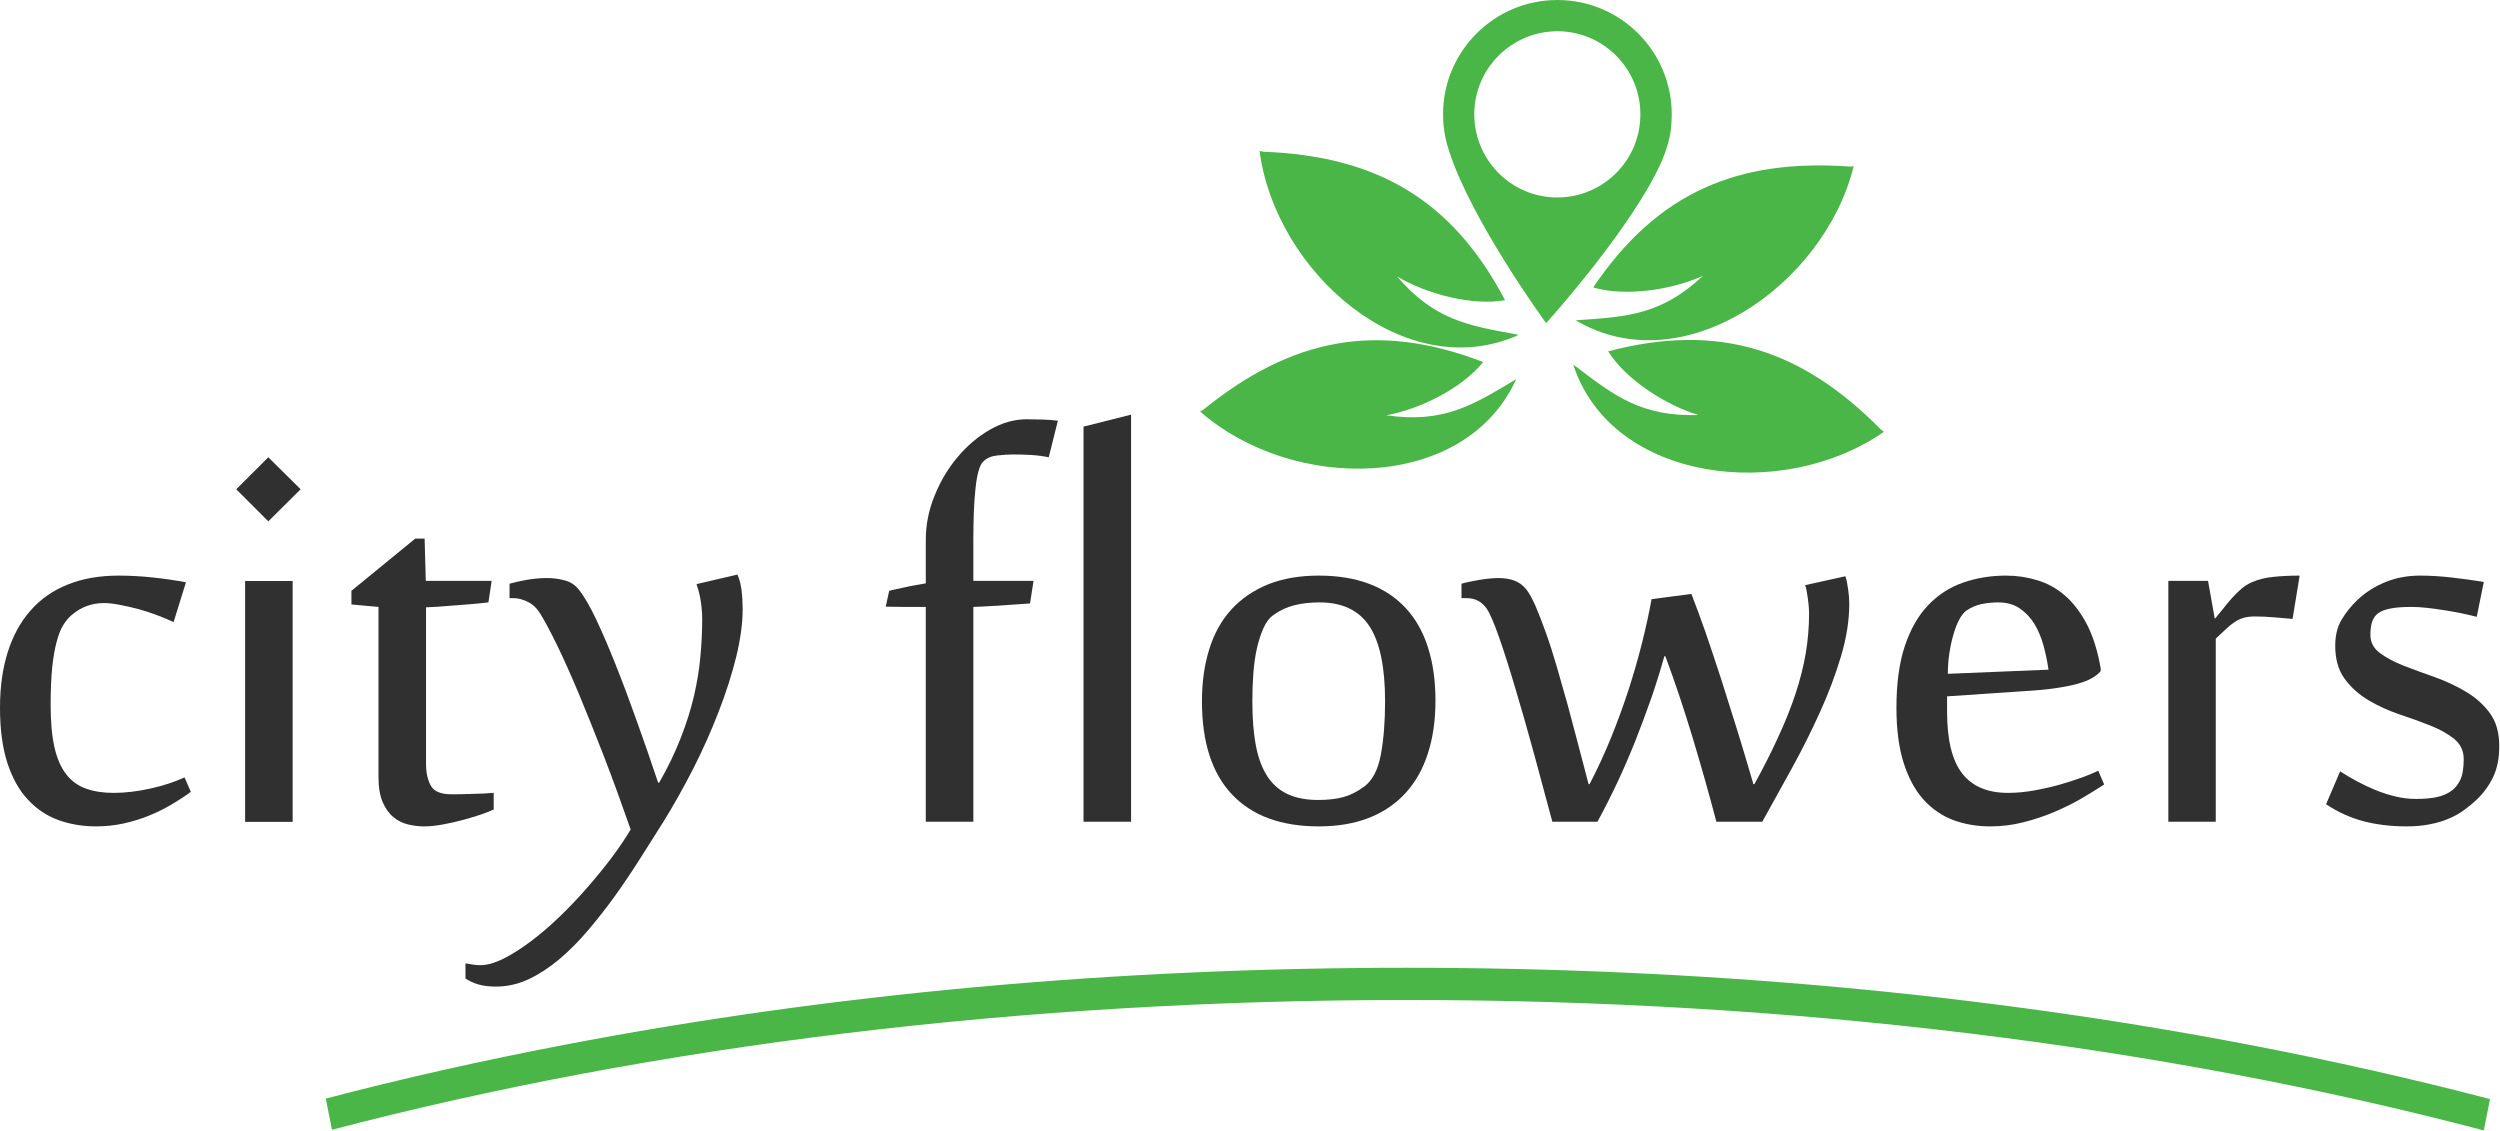 <svg xmlns="http://www.w3.org/2000/svg" fill="none" viewBox="0 0 3237 1464" height="1464" width="3237">
<path fill="#4AB647" d="M2395.09 215.653C2250.76 205.307 2146.31 248.526 2062.88 372.174C2104.76 384.522 2165.5 375.177 2205.21 356.989C2151.15 407.716 2106.59 410.052 2045.36 414.391L2040.18 414.725C2179.18 497.157 2362.22 369.003 2400.1 215.319L2395.09 215.653Z"></path>
<path fill="#4AB647" d="M2024.67 0.229C1943.07 -4.277 1873.16 58.298 1868.65 139.896C1868.54 142.677 1868.49 145.458 1868.49 148.239C1868.49 151.465 1868.6 154.969 1868.82 158.752C1868.82 159.53 1868.88 160.254 1868.99 160.921C1870.1 173.38 1872.66 185.284 1876.66 196.63C1905.36 285.403 2000.47 416.727 2001.97 418.396C2001.97 418.396 2114.44 294.08 2152.15 207.477C2152.26 207.254 2152.31 207.032 2152.31 206.809C2154.98 200.913 2157.21 194.795 2158.99 188.454C2159.21 187.675 2159.43 186.897 2159.66 186.118C2162.33 176.773 2163.83 167.929 2163.99 161.088C2164.11 159.419 2164.22 157.806 2164.33 156.249C2168.83 74.484 2106.26 4.734 2024.67 0.229ZM2123.78 154.08C2120.61 213.317 2069.89 258.705 2010.48 255.534C1951.25 252.197 1905.86 201.47 1909.03 142.065C1912.37 82.828 1963.1 37.44 2022.5 40.61C2081.73 43.948 2127.12 94.675 2123.78 154.08Z"></path>
<path fill="#4AB647" d="M2435.14 555.894C2333.52 453.104 2226.4 416.894 2082.23 454.94C2105.43 491.817 2157.32 524.857 2199.2 537.372C2125.12 539.708 2090.08 512.175 2041.19 475.13L2037.01 472.127C2087.24 625.644 2309.5 649.839 2439.31 559.064L2435.14 555.894Z"></path>
<path fill="#4AB647" d="M1635.89 196.463C1780.22 201.97 1879.33 256.535 1948.75 388.694C1905.86 396.369 1846.29 380.35 1808.92 357.99C1857.14 414.224 1901.19 421.566 1961.43 432.579L1966.43 433.581C1819.26 499.993 1651.4 352.484 1630.88 195.462L1635.89 196.463Z"></path>
<path fill="#4AB647" d="M1558.46 530.196C1670.76 439.254 1781.22 415.058 1920.38 468.789C1893.18 502.83 1837.95 530.029 1795.07 537.705C1868.32 548.385 1906.36 524.856 1958.92 493.486L1963.26 490.816C1896.52 637.825 1672.93 637.491 1553.96 532.866L1558.46 530.196Z"></path>
<path fill="#303030" d="M224.759 805.526C218.975 802.745 212.133 799.852 204.235 796.849C196.337 793.845 188.217 791.175 179.874 788.839C171.531 786.614 163.299 784.723 155.179 783.166C147.17 781.608 140.273 780.83 134.488 780.83C127.146 780.83 119.916 782.053 112.797 784.501C105.677 786.948 98.614 791.231 91.606 797.349C88.268 800.353 84.987 804.413 81.761 809.531C78.535 814.759 75.754 821.823 73.418 830.723C70.971 839.733 69.024 850.913 67.578 864.263C66.243 877.723 65.576 894.021 65.576 913.155C65.576 935.07 67.244 953.314 70.581 967.887C73.918 982.46 79.035 994.085 85.932 1002.76C92.718 1011.44 101.228 1017.56 111.462 1021.12C121.585 1024.79 133.376 1026.62 146.836 1026.62C161.964 1026.62 177.76 1024.79 194.224 1021.12C210.576 1017.56 225.482 1012.72 238.942 1006.6L247.118 1025.29C239.22 1031.07 230.599 1036.69 221.255 1042.14C212.022 1047.59 202.233 1052.38 191.888 1056.49C181.543 1060.61 170.752 1063.89 159.517 1066.34C148.282 1068.79 136.602 1070.01 124.477 1070.01C107.123 1070.01 90.827 1067.28 75.587 1061.83C60.459 1056.27 47.277 1047.43 36.041 1035.3C24.695 1023.18 15.852 1007.32 9.511 987.744C3.17 968.054 0 944.247 0 916.325C0 889.515 3.337 865.542 10.011 844.406C16.686 823.269 26.475 805.359 39.379 790.675C52.282 775.879 68.301 764.644 87.434 756.968C106.567 749.181 128.648 745.287 153.677 745.287C168.472 745.287 183.489 746.121 198.729 747.79C213.969 749.459 227.985 751.517 240.778 753.964L224.759 805.526Z"></path>
<path fill="#303030" d="M347.4 592.104L389.282 633.487L347.4 675.036L305.853 633.487L347.4 592.104ZM317.366 1064.17V752.295H378.937V1064.17H317.366Z"></path>
<path fill="#303030" d="M490.065 785.836L455.024 782.665V764.977L537.62 697.396H549.8L551.302 752.129H636.567L632.396 779.995C624.831 780.885 616.377 781.72 607.033 782.498C597.8 783.277 589.068 783.944 580.836 784.501C571.158 785.391 561.425 786.002 551.636 786.336V989.246C551.636 1000.48 553.694 1009.83 557.81 1017.28C561.925 1024.73 570.825 1028.46 584.507 1028.46C591.849 1028.46 600.692 1028.29 611.038 1027.96C621.272 1027.74 630.671 1027.29 639.237 1026.62V1048.15C634.676 1050.26 628.836 1052.54 621.717 1054.99C614.597 1057.33 606.755 1059.66 598.189 1062C589.735 1064.22 581.225 1066.12 572.66 1067.67C564.095 1069.23 556.197 1070.01 548.966 1070.01C542.292 1070.01 535.45 1069.17 528.442 1067.51C521.434 1065.84 515.149 1062.72 509.587 1058.16C503.914 1053.6 499.242 1047.15 495.571 1038.8C491.9 1030.35 490.065 1019.45 490.065 1006.1V785.836Z"></path>
<path fill="#303030" d="M909.214 801.354C909.214 797.127 908.992 792.677 908.547 788.005C908.102 783.221 907.49 778.772 906.712 774.655C905.933 770.539 905.099 766.924 904.209 763.809C903.319 760.583 902.54 758.08 901.873 756.3L954.767 743.952C957.214 749.069 958.994 755.688 960.106 763.809C961.108 771.819 961.608 780.107 961.608 788.672C961.608 806.916 958.827 827.497 953.265 850.413C947.592 873.329 940.028 896.969 930.572 921.331C921.228 945.694 910.327 970.167 897.868 994.752C885.298 1019.34 872.339 1042.42 858.99 1064C849.535 1078.91 839.69 1094.48 829.456 1110.72C819.111 1127.08 808.32 1143.15 797.085 1158.95C785.739 1174.75 774.003 1189.76 761.878 1204C749.753 1218.35 737.238 1230.98 724.335 1241.88C711.32 1252.78 698.027 1261.46 684.455 1267.91C670.773 1274.25 656.757 1277.42 642.407 1277.42C633.619 1277.42 626.055 1276.53 619.714 1274.75C613.262 1272.86 607.589 1270.25 602.695 1266.91V1247.39C605.476 1247.94 608.59 1248.44 612.039 1248.89C615.598 1249.45 618.713 1249.72 621.383 1249.72C630.504 1249.72 640.738 1246.89 652.085 1241.21C663.32 1235.54 675.056 1228.09 687.292 1218.85C699.64 1209.62 712.043 1199 724.502 1186.98C736.96 1174.97 748.919 1162.4 760.376 1149.27C771.723 1136.25 782.29 1123.29 792.079 1110.39C801.757 1097.38 809.933 1085.25 816.608 1074.01C804.705 1039.97 793.025 1008.05 781.567 978.233C769.998 948.53 759.208 921.665 749.197 897.636C739.074 873.607 729.785 852.86 721.331 835.395C712.766 817.93 705.591 804.469 699.807 795.013C695.357 787.671 689.906 782.443 683.454 779.328C677.114 776.102 670.884 774.489 664.766 774.489H659.76V755.8C664.877 754.242 671.997 752.629 681.118 750.961C690.24 749.292 699.25 748.457 708.149 748.457C716.047 748.457 723.723 749.459 731.176 751.461C738.629 753.463 744.636 757.357 749.197 763.142C755.871 771.263 763.324 783.944 771.556 801.187C779.676 818.319 788.242 838.232 797.252 860.925C806.262 883.508 815.44 907.982 824.784 934.347C834.239 960.6 843.361 986.965 852.149 1013.44H853.484C864.83 993.64 874.118 974.395 881.349 955.706C888.691 937.017 894.42 918.884 898.535 901.307C902.651 883.619 905.432 866.488 906.878 849.912C908.436 833.337 909.214 817.151 909.214 801.354Z"></path>
<path fill="#303030" d="M1357.9 592.104C1350.56 590.546 1342.88 589.545 1334.87 589.1C1326.75 588.655 1319.24 588.433 1312.35 588.433C1305.56 588.433 1298.39 588.878 1290.82 589.768C1283.26 590.658 1277.36 593.272 1273.13 597.61C1270.69 599.947 1268.63 604.118 1266.96 610.125C1265.29 616.021 1264.01 623.363 1263.12 632.152C1262.12 641.051 1261.4 651.175 1260.95 662.521C1260.51 673.98 1260.29 686.216 1260.29 699.232V752.129H1338.21L1333.7 781.33C1324.92 781.886 1316.24 782.498 1307.67 783.166C1300.44 783.722 1292.55 784.223 1283.98 784.668C1275.53 785.224 1267.63 785.613 1260.29 785.836V1064H1198.71V785.836H1168.18C1161.51 785.836 1154.39 785.724 1146.82 785.502L1151.33 764.977C1157.67 763.42 1163.9 762.029 1170.02 760.806C1175.13 759.582 1180.36 758.525 1185.7 757.635C1191.04 756.745 1195.38 755.967 1198.71 755.299V698.731C1198.71 679.264 1202.55 660.185 1210.23 641.496C1217.79 622.807 1227.75 606.176 1240.1 591.603C1252.33 577.03 1266.29 565.238 1281.98 556.228C1297.66 547.328 1313.4 542.878 1329.2 542.878C1335.54 542.878 1342.49 542.989 1350.06 543.212C1357.73 543.546 1364.29 544.046 1369.75 544.714L1357.9 592.104Z"></path>
<path fill="#303030" d="M1402.95 1064V552.39L1464.52 536.871V1064H1402.95Z"></path>
<path fill="#303030" d="M1707.63 1070.01C1658.69 1070.01 1621.2 1056.21 1595.17 1028.63C1569.25 1001.15 1556.29 960.99 1556.29 908.149C1556.29 883.23 1559.46 860.647 1565.8 840.401C1572.15 820.154 1581.71 803.023 1594.5 789.006C1607.3 775.1 1623.09 764.31 1641.89 756.634C1660.8 749.069 1682.72 745.287 1707.63 745.287C1732.22 745.287 1753.97 748.847 1772.88 755.967C1791.68 763.086 1807.47 773.599 1820.26 787.504C1833.06 801.299 1842.62 818.263 1848.96 838.399C1855.42 858.423 1858.64 881.339 1858.64 907.147C1858.64 932.4 1855.42 955.038 1848.96 975.062C1842.62 995.197 1833.06 1012.33 1820.26 1026.46C1807.47 1040.58 1791.68 1051.38 1772.88 1058.83C1753.97 1066.28 1732.22 1070.01 1707.63 1070.01ZM1621.54 907.648C1621.54 930.453 1623.09 949.921 1626.21 966.051C1629.43 982.182 1634.44 995.364 1641.22 1005.6C1648.12 1015.94 1656.97 1023.56 1667.76 1028.46C1678.55 1033.35 1691.51 1035.8 1706.63 1035.8C1719.2 1035.8 1730.05 1034.58 1739.17 1032.13C1748.29 1029.68 1757.36 1025.12 1766.37 1018.45C1777.05 1010.55 1784.22 996.81 1787.89 977.231C1791.56 957.541 1793.4 934.513 1793.4 908.149C1793.4 863.762 1786.61 831.279 1773.04 810.699C1759.58 790.23 1738.06 779.995 1708.47 779.995C1696.34 779.995 1685.5 781.219 1675.93 783.666C1666.36 786.002 1657.3 790.23 1648.73 796.348C1643.62 800.019 1639.39 805.581 1636.05 813.035C1632.72 820.488 1629.88 829.165 1627.54 839.066C1625.32 848.855 1623.76 859.702 1622.87 871.605C1621.98 883.508 1621.54 895.522 1621.54 907.648Z"></path>
<path fill="#303030" d="M2342.37 795.013C2342.37 788.339 2341.81 781.33 2340.7 773.988C2339.7 766.757 2338.58 761.306 2337.36 757.635L2389.42 746.121C2390.87 750.46 2392.03 755.967 2392.92 762.641C2393.93 769.316 2394.43 775.712 2394.43 781.831C2394.43 803.412 2390.81 826.217 2383.58 850.246C2376.46 874.164 2367.34 898.303 2356.22 922.666C2345.2 947.028 2333.08 971.224 2319.84 995.253C2306.6 1019.28 2293.92 1042.2 2281.8 1064H2222.39C2212.72 1027.29 2202.32 990.525 2191.19 953.703C2180.07 916.881 2168.44 882.229 2156.32 849.745H2154.98C2150.09 867.322 2144.47 885.344 2138.13 903.81C2131.68 922.165 2124.84 940.521 2117.61 958.876C2110.27 977.342 2102.42 995.475 2094.08 1013.27C2085.74 1030.96 2077.17 1047.87 2068.38 1064H2009.98C2002.31 1035.41 1994.41 1006.1 1986.29 976.063C1978.06 945.916 1970.05 917.883 1962.26 891.963C1954.59 865.931 1947.47 843.571 1940.9 824.882C1934.34 806.193 1928.95 793.79 1924.72 787.671C1921.05 782.776 1917.15 779.383 1913.04 777.492C1908.92 775.49 1904.31 774.489 1899.19 774.489H1892.35V755.8C1894.46 755.132 1897.58 754.353 1901.69 753.463C1905.81 752.574 1910.15 751.739 1914.71 750.96C1919.27 750.182 1923.83 749.57 1928.39 749.125C1932.95 748.68 1936.73 748.457 1939.74 748.457C1947.63 748.457 1954.53 749.514 1960.43 751.628C1966.43 753.742 1971.72 757.58 1976.28 763.142C1979.84 767.703 1983.79 774.822 1988.12 784.501C1992.35 794.29 1996.8 805.748 2001.47 818.875C2006.26 832.113 2010.98 846.797 2015.66 862.928C2020.33 879.058 2025.06 895.689 2029.84 912.821C2034.51 930.064 2039.13 947.418 2043.69 964.883C2048.25 982.348 2052.64 999.146 2056.87 1015.28H2058.21C2068.33 995.809 2077.56 975.841 2085.9 955.372C2094.25 934.792 2101.76 914.267 2108.43 893.798C2115.1 873.218 2120.94 852.971 2125.95 833.059C2130.96 813.146 2135.13 794.068 2138.46 775.824L2190.02 768.982C2195.47 782.999 2201.59 799.63 2208.38 818.875C2215.05 838.232 2221.89 858.756 2228.9 880.449C2235.8 902.253 2242.86 924.668 2250.09 947.696C2257.21 970.835 2263.94 993.362 2270.28 1015.28H2271.62C2283.52 993.695 2293.87 973.227 2302.65 953.87C2311.55 934.625 2318.95 916.103 2324.85 898.303C2330.74 880.504 2335.14 863.095 2338.03 846.074C2340.92 829.054 2342.37 812.034 2342.37 795.013Z"></path>
<path fill="#303030" d="M2597.66 745.287C2611.34 745.287 2624.75 747.29 2637.87 751.294C2650.89 755.188 2662.79 761.751 2673.58 770.985C2684.37 780.329 2693.83 792.677 2701.95 808.029C2709.96 823.38 2715.96 842.459 2719.97 865.264V868.935C2717.19 872.272 2713.46 875.276 2708.79 877.946C2704.01 880.727 2697.83 883.174 2690.27 885.288C2682.7 887.402 2673.36 889.293 2662.24 890.961C2651.11 892.63 2637.82 893.909 2622.36 894.799L2521.07 901.641V921.331C2521.07 958.153 2527.64 984.907 2540.76 1001.59C2553.78 1018.28 2573.52 1026.62 2600 1026.62C2610.9 1026.62 2622.24 1025.57 2634.04 1023.45C2645.72 1021.34 2656.9 1018.78 2667.57 1015.78C2678.14 1012.66 2687.76 1009.55 2696.44 1006.43C2705.12 1003.21 2711.9 1000.37 2716.8 997.923L2724.47 1015.78C2715.69 1021.45 2705.84 1027.51 2694.94 1033.97C2683.93 1040.31 2672.14 1046.15 2659.57 1051.49C2646.88 1056.83 2633.65 1061.22 2619.85 1064.67C2606.06 1068.23 2591.82 1070.01 2577.14 1070.01C2559.89 1070.01 2543.88 1067.28 2529.08 1061.83C2514.4 1056.27 2501.55 1047.43 2490.54 1035.3C2479.64 1023.18 2471.07 1007.32 2464.84 987.744C2458.61 968.054 2455.5 944.247 2455.5 916.325C2455.5 884.954 2459.11 858.367 2466.34 836.563C2473.68 814.648 2483.75 797.016 2496.54 783.666C2509.34 770.206 2524.35 760.472 2541.6 754.465C2558.95 748.346 2577.64 745.287 2597.66 745.287ZM2546.27 790.508C2542.93 792.844 2539.82 796.682 2536.92 802.022C2534.03 807.361 2531.53 813.758 2529.42 821.211C2527.19 828.665 2525.41 836.785 2524.08 845.574C2522.74 854.473 2522.07 863.428 2522.07 872.439L2652.39 867.099C2650.94 856.754 2648.77 846.297 2645.88 835.729C2642.99 825.272 2639.04 815.927 2634.04 807.695C2629.03 799.574 2622.69 792.9 2615.01 787.671C2607.45 782.554 2598.22 779.995 2587.32 779.995C2579.97 779.995 2572.74 780.718 2565.62 782.165C2558.5 783.722 2552.05 786.503 2546.27 790.508Z"></path>
<path fill="#303030" d="M2968.42 801.354C2961.41 800.798 2953.52 800.13 2944.73 799.352C2935.94 798.573 2927.6 798.184 2919.7 798.184C2913.91 798.184 2908.96 798.796 2904.85 800.019C2900.73 801.243 2896.78 803.134 2893 805.693C2889.22 808.251 2885.49 811.311 2881.82 814.87C2878.15 818.319 2873.87 822.324 2868.97 826.885V1064H2807.57V752.129H2858.96L2867.64 800.854H2868.14C2871.48 796.96 2874.98 792.677 2878.65 788.005C2882.32 783.221 2886.05 778.716 2889.83 774.489C2893.61 770.261 2897.62 766.312 2901.84 762.641C2906.07 758.97 2910.63 756.078 2915.53 753.964C2923.76 750.293 2933.05 747.957 2943.39 746.956C2953.74 745.843 2965.14 745.287 2977.6 745.287L2968.42 801.354Z"></path>
<path fill="#303030" d="M3236.06 966.051C3236.06 981.514 3233.45 994.808 3228.22 1005.93C3222.88 1017.06 3215.76 1026.85 3206.86 1035.3C3202.08 1039.86 3196.8 1044.26 3191.01 1048.48C3185.23 1052.82 3178.66 1056.55 3171.32 1059.66C3164.09 1062.89 3155.92 1065.39 3146.79 1067.17C3137.67 1069.06 3127.49 1070.01 3116.26 1070.01C3095.57 1070.01 3076.71 1067.73 3059.69 1063.17C3042.67 1058.61 3026.71 1051.32 3011.8 1041.31L3029.99 998.757C3036.67 1003.1 3043.84 1007.32 3051.52 1011.44C3059.08 1015.55 3067.03 1019.34 3075.38 1022.79C3083.72 1026.23 3092.29 1029.02 3101.07 1031.13C3109.97 1033.35 3119.1 1034.47 3128.44 1034.47C3138.78 1034.47 3147.63 1033.69 3154.97 1032.13C3162.31 1030.57 3168.54 1027.96 3173.66 1024.29C3178.55 1020.95 3182.5 1016.17 3185.5 1009.94C3188.51 1003.71 3190.01 994.697 3190.01 982.905C3190.01 972.225 3185.95 963.548 3177.83 956.874C3169.6 950.199 3159.31 944.414 3146.96 939.52C3134.61 934.625 3121.26 929.786 3106.91 925.002C3092.45 920.107 3079.05 913.989 3066.7 906.647C3054.46 899.416 3044.23 890.238 3036 879.114C3027.77 867.989 3023.65 853.639 3023.65 836.062C3023.65 822.936 3026.38 811.756 3031.83 802.522C3037.28 793.289 3044.12 784.723 3052.35 776.825C3062.7 767.035 3074.71 759.359 3088.39 753.797C3102.08 748.124 3117.15 745.287 3133.61 745.287C3146.63 745.287 3160.36 746.121 3174.83 747.79C3189.29 749.459 3203.03 751.35 3216.04 753.464L3206.86 798.684C3200.86 797.127 3194.18 795.569 3186.84 794.012C3179.61 792.566 3172.1 791.231 3164.31 790.007C3156.53 788.784 3149.07 787.782 3141.95 787.004C3134.84 786.225 3128.55 785.836 3123.1 785.836C3110.86 785.836 3101.41 786.559 3094.73 788.005C3088.06 789.34 3082.89 791.342 3079.22 794.012C3075.88 796.459 3073.38 799.908 3071.71 804.358C3070.04 808.808 3069.2 814.648 3069.2 821.879C3069.2 831.668 3073.32 839.567 3081.55 845.574C3089.78 851.692 3100.13 857.199 3112.59 862.094C3125.05 866.877 3138.4 871.772 3152.63 876.778C3166.98 881.895 3180.39 888.18 3192.85 895.634C3205.31 902.976 3215.65 912.209 3223.88 923.333C3232 934.458 3236.06 948.697 3236.06 966.051Z"></path>
<path fill="#4AB647" d="M3224.05 1423.1C3124.16 1396.96 3020.59 1373.59 2913.36 1353.01C2567.46 1286.6 2200.2 1253.06 1821.6 1253.06C1443 1253.06 1075.57 1286.6 729.841 1353.01C623.608 1373.37 520.934 1396.51 421.819 1422.43L429.829 1462.81C848.311 1353.18 1325.03 1294.78 1821.6 1294.78C2319.34 1294.78 2796.89 1353.35 3216.04 1463.65L3224.05 1423.1Z"></path>
</svg>
